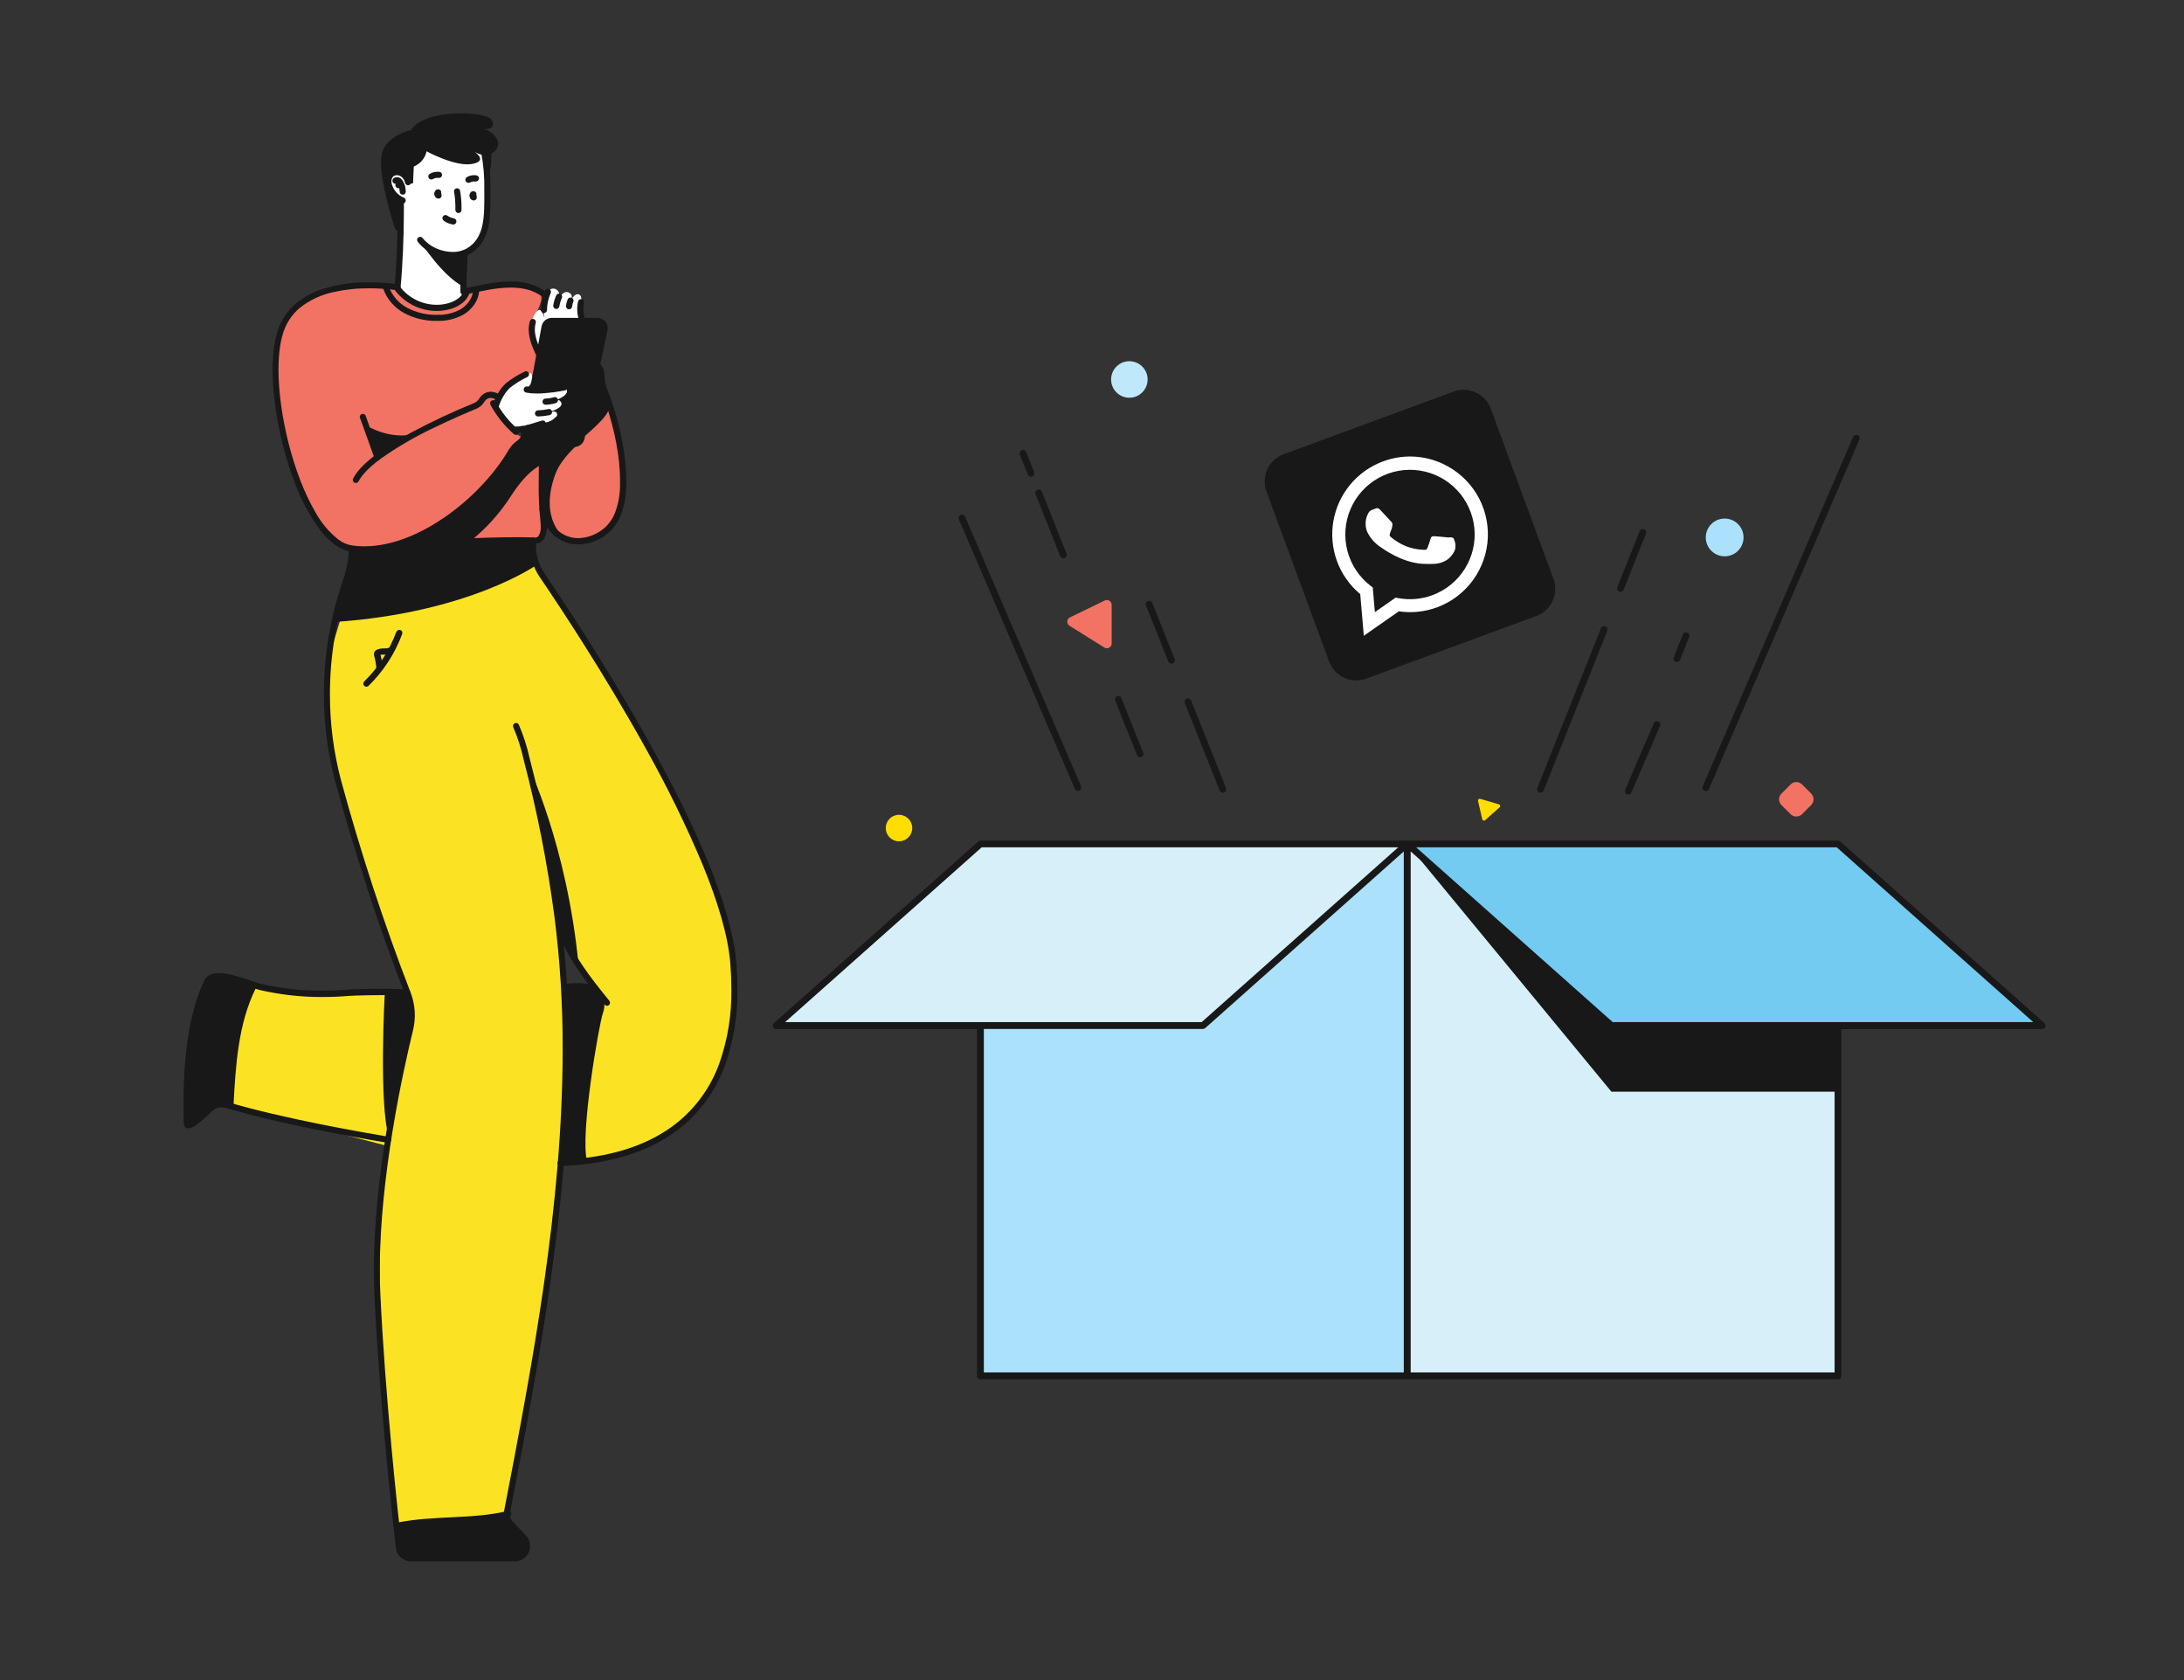 <svg width="260" height="200" viewBox="0 0 260 200" fill="none" xmlns="http://www.w3.org/2000/svg">
<rect x="0" y="0" width="260" height="200" fill="#333333" stroke="none"/>
<g clip-path="url(#clip0_1004_66068)">
<path d="M47.392 181.463V184.142C47.391 184.322 47.426 184.5 47.495 184.667C47.563 184.833 47.663 184.984 47.79 185.111C47.916 185.238 48.067 185.339 48.232 185.408C48.398 185.476 48.575 185.511 48.754 185.511H61.681C61.919 185.511 62.152 185.442 62.352 185.313C62.552 185.183 62.711 184.998 62.809 184.78C62.906 184.562 62.939 184.32 62.903 184.083C62.867 183.847 62.764 183.626 62.606 183.447L60.497 181.038L60.402 179.94L47.392 181.463Z" fill="#181818"/>
<path d="M86.08 109.544C82.072 95.383 70.639 77.83 63.517 66.502L42.386 67.574L39.836 76.029C35.38 88.367 48.437 117.994 48.437 117.994C42.332 118.496 36.19 118.309 30.126 117.438L29.306 119.872C28.688 121.706 28.271 123.602 28.061 125.527C27.754 128.327 27.39 131.306 27.452 131.555L46.226 136.445C44.087 149.306 45.694 168.631 47.385 181.463L60.431 180.365C62.734 168.653 65.845 150.239 66.807 138.443C84.4 137.799 90.43 124.927 86.08 109.544ZM67.135 117.526L66.654 111.183L70.789 117.526H67.135Z" fill="#FBE324"/>
<path d="M72.683 48.477C69.718 47.935 69.769 50.138 69.248 52.202C69.2 52.386 69.092 52.548 68.941 52.663C68.791 52.778 68.606 52.839 68.417 52.836C66.661 52.81 63.145 52.737 63.145 52.737L61.44 51.639C60.49 50.65 59.62 49.588 58.835 48.462C59.604 46.826 61.477 44.037 63.615 44.674C64.26 43.118 63.725 39.835 63.302 38.272C65.645 34.078 64.209 34.978 60.664 33.584C53.152 34.144 54.347 38.594 48.073 35.268C47.217 33.17 42.317 34.499 40.557 34.137C27.259 36.435 33.533 55.456 38.371 63.164C40.09 66.092 43.77 65.206 46.492 65.038L63.666 64.467C63.931 64.459 64.182 64.35 64.37 64.162C64.557 63.975 64.666 63.722 64.675 63.457C64.712 62.513 64.723 61.155 64.501 60.672C66.067 64.734 68.971 65.367 72.421 62.904C75.307 59.295 73.82 52.451 72.683 48.477Z" fill="#F27264"/>
<path d="M63.451 46.277L64.887 38.744C64.917 38.588 65 38.448 65.123 38.348C65.245 38.247 65.399 38.193 65.557 38.195L71.222 38.247C71.328 38.25 71.431 38.276 71.525 38.324C71.619 38.371 71.701 38.438 71.767 38.52C71.833 38.603 71.88 38.699 71.906 38.801C71.931 38.904 71.934 39.01 71.915 39.114L69.164 52.041C69.111 52.287 68.975 52.507 68.779 52.664C68.583 52.822 68.34 52.907 68.089 52.905L63.451 52.843C63.327 52.841 63.206 52.811 63.094 52.756C62.983 52.701 62.886 52.621 62.81 52.523C62.733 52.426 62.679 52.312 62.652 52.19C62.625 52.069 62.626 51.943 62.653 51.822L62.85 50.961L63.451 46.277Z" fill="#181818"/>
<path d="M30.134 117.434C30.134 117.434 27.649 122.558 27.459 131.551C27.459 131.551 26.126 130.87 24.264 132.715L22.902 133.853C22.839 133.907 22.762 133.943 22.68 133.956C22.598 133.968 22.514 133.957 22.438 133.924C22.361 133.891 22.296 133.836 22.249 133.768C22.203 133.699 22.176 133.618 22.173 133.535C22.045 130.416 21.86 119.934 25 116.486C25.007 116.49 26.96 115.835 30.134 117.434Z" fill="#181818"/>
<path d="M54.42 30.359L55.491 34.934L55.247 35.198C54.804 35.677 54.269 36.061 53.675 36.328C53.08 36.594 52.438 36.738 51.788 36.749C51.137 36.76 50.49 36.639 49.887 36.394C49.284 36.148 48.736 35.782 48.277 35.319L47.326 34.352L47.734 27.721L46.332 22.23C46.225 21.821 46.261 21.387 46.434 21C46.606 20.614 46.904 20.297 47.279 20.104L54.019 15.438L57.884 17.355L57.975 25.557C58.001 27.933 56.653 29.96 54.42 30.359Z" fill="white"/>
<path d="M58.985 48.476C58.985 48.476 59.513 45.644 63.145 44.395C63.145 44.395 63.965 44.944 62.701 46.277C64.197 46.621 65.759 46.557 67.222 46.09C67.222 46.09 68.191 46.705 66.537 47.484L65.91 47.726L66.548 47.635C66.548 47.635 67.743 48.337 65.353 49.062L65.852 48.996C65.939 48.967 66.033 48.971 66.117 49.009C66.2 49.046 66.267 49.114 66.303 49.198C66.339 49.282 66.343 49.377 66.312 49.464C66.282 49.551 66.221 49.623 66.14 49.666C65.801 49.959 65.699 50.131 64.643 50.398C64.643 50.398 61.823 51.349 61.364 51.13C60.437 50.376 59.634 49.481 58.985 48.476Z" fill="white"/>
<path d="M64.18 42.184C64.18 42.184 62.65 39.198 63.557 37.565C64.464 35.933 64.756 37.825 64.756 37.825C64.756 37.825 64.643 35.12 65.324 34.568C66.053 33.971 66.829 34.736 66.537 35.505C66.246 36.273 66.869 34.359 67.743 34.839C68.432 35.205 67.831 35.959 67.831 35.959C67.831 35.959 68.406 34.743 68.986 35.08C69.565 35.417 68.858 37.606 69.291 38.125L65.841 38.052C65.542 38.047 65.251 38.152 65.023 38.347C64.796 38.543 64.647 38.816 64.606 39.114L64.18 42.184Z" fill="white"/>
<path d="M57.269 18.088C57.557 19.567 57.687 21.074 57.655 22.582C57.655 22.747 57.655 22.912 57.655 23.08C57.655 24.302 57.684 25.642 57.422 26.828C57.31 27.397 57.094 27.941 56.784 28.431C56.456 28.933 56.007 29.344 55.48 29.628C54.99 29.877 54.448 30.003 53.899 29.994C53.218 29.989 52.546 29.843 51.924 29.565C51.294 29.291 50.739 28.868 50.306 28.332C50.277 28.294 50.24 28.263 50.198 28.239C50.156 28.216 50.111 28.201 50.063 28.195C50.015 28.19 49.967 28.194 49.921 28.207C49.875 28.22 49.832 28.242 49.795 28.271C49.757 28.301 49.726 28.338 49.702 28.38C49.679 28.422 49.664 28.468 49.658 28.516C49.653 28.564 49.657 28.612 49.67 28.659C49.683 28.705 49.705 28.748 49.734 28.786C50.238 29.421 50.888 29.924 51.629 30.25C52.343 30.571 53.116 30.74 53.899 30.744C54.569 30.758 55.231 30.603 55.826 30.294C56.46 29.956 56.999 29.462 57.393 28.859C57.911 27.998 58.22 27.026 58.292 26.023C58.398 25.023 58.376 24.013 58.384 23.095C58.384 22.93 58.384 22.761 58.384 22.593C58.416 21.032 58.28 19.473 57.979 17.941C57.958 17.844 57.9 17.759 57.817 17.705C57.734 17.651 57.633 17.633 57.537 17.654C57.44 17.675 57.355 17.733 57.302 17.817C57.248 17.9 57.23 18.002 57.251 18.099L57.269 18.088Z" fill="#181818"/>
<path d="M51.982 22.564C51.9 22.611 51.83 22.679 51.781 22.761C51.731 22.843 51.703 22.936 51.698 23.032V23.061C51.699 23.201 51.744 23.337 51.826 23.449C51.863 23.503 51.915 23.547 51.975 23.574L52.055 23.61C52.11 23.635 52.169 23.646 52.228 23.642C52.288 23.638 52.346 23.619 52.396 23.588C52.447 23.557 52.489 23.513 52.519 23.462C52.55 23.41 52.566 23.352 52.569 23.292V23.215C52.569 23.156 52.558 23.098 52.536 23.043C52.511 22.988 52.485 22.93 52.456 22.875C52.416 22.786 52.343 22.718 52.253 22.683C52.163 22.649 52.063 22.652 51.975 22.692C51.931 22.712 51.892 22.74 51.86 22.776C51.827 22.811 51.802 22.852 51.785 22.898C51.769 22.943 51.761 22.991 51.763 23.039C51.765 23.087 51.776 23.135 51.797 23.178L51.873 23.35L52.205 23.197H51.84V23.277H52.205L52.354 22.944L52.274 22.907L52.124 23.244L52.423 23.036H52.394H52.423H52.394H52.423L52.325 23.065H52.427V23.036L52.328 23.065H52.281H52.434H52.281H52.434H52.267L52.347 23.208C52.372 23.195 52.393 23.175 52.408 23.151C52.423 23.128 52.432 23.1 52.434 23.072H52.267L52.347 23.215C52.431 23.166 52.492 23.086 52.517 22.992C52.543 22.898 52.53 22.798 52.482 22.714C52.433 22.629 52.353 22.567 52.26 22.542C52.166 22.517 52.066 22.53 51.982 22.578V22.564Z" fill="#181818"/>
<path d="M56.172 22.784C56.089 22.831 56.02 22.899 55.97 22.981C55.921 23.063 55.892 23.156 55.888 23.252V23.281C55.889 23.421 55.933 23.557 56.015 23.669C56.053 23.724 56.105 23.767 56.165 23.794L56.245 23.83C56.299 23.855 56.358 23.865 56.417 23.861C56.476 23.858 56.533 23.839 56.584 23.808C56.635 23.777 56.678 23.734 56.708 23.682C56.739 23.63 56.756 23.572 56.759 23.512V23.435C56.759 23.376 56.748 23.318 56.726 23.263L56.646 23.095C56.606 23.006 56.533 22.938 56.443 22.903C56.353 22.869 56.253 22.872 56.165 22.912C56.121 22.931 56.081 22.96 56.048 22.995C56.015 23.03 55.99 23.072 55.973 23.117C55.956 23.162 55.948 23.21 55.95 23.259C55.951 23.307 55.963 23.354 55.983 23.398C56.012 23.453 56.037 23.512 56.063 23.57L56.394 23.417H56.03V23.497H56.394L56.544 23.164L56.464 23.128L56.314 23.464L56.613 23.256H56.587H56.617H56.591H56.62L56.522 23.285H56.624V23.256L56.526 23.285H56.471H56.627H56.471H56.627H56.46L56.54 23.428C56.565 23.415 56.586 23.396 56.601 23.373C56.616 23.35 56.626 23.323 56.627 23.296H56.46L56.54 23.439C56.624 23.39 56.686 23.31 56.711 23.216C56.736 23.122 56.723 23.022 56.675 22.937C56.627 22.853 56.547 22.791 56.453 22.766C56.36 22.74 56.26 22.753 56.176 22.802L56.172 22.784Z" fill="#181818"/>
<path d="M48.077 23.526C47.741 23.39 47.44 23.182 47.195 22.914C46.949 22.647 46.767 22.328 46.66 21.982C46.62 21.849 46.6 21.713 46.598 21.575C46.596 21.5 46.605 21.425 46.623 21.352C46.641 21.265 46.677 21.183 46.728 21.111C46.778 21.039 46.843 20.978 46.918 20.931C47.017 20.879 47.127 20.852 47.239 20.854C47.413 20.856 47.583 20.907 47.731 21.001C47.988 21.179 48.165 21.453 48.222 21.762C48.232 21.809 48.251 21.854 48.278 21.894C48.304 21.933 48.339 21.968 48.379 21.994C48.419 22.021 48.463 22.039 48.51 22.048C48.557 22.057 48.605 22.057 48.652 22.047C48.7 22.038 48.745 22.019 48.785 21.992C48.824 21.965 48.859 21.93 48.885 21.889C48.911 21.849 48.93 21.803 48.938 21.756C48.947 21.708 48.947 21.659 48.937 21.612C48.838 21.111 48.546 20.67 48.124 20.386C47.861 20.214 47.553 20.122 47.239 20.122C46.999 20.119 46.763 20.18 46.554 20.298C46.393 20.394 46.252 20.522 46.142 20.674C46.032 20.827 45.954 21 45.913 21.184C45.884 21.312 45.869 21.444 45.869 21.575C45.872 21.778 45.901 21.98 45.956 22.175C46.092 22.632 46.329 23.052 46.649 23.403C46.969 23.755 47.363 24.03 47.803 24.207C47.893 24.243 47.994 24.242 48.083 24.204C48.172 24.166 48.243 24.094 48.279 24.004C48.315 23.913 48.314 23.812 48.276 23.723C48.238 23.633 48.167 23.562 48.077 23.526Z" fill="#181818"/>
<path d="M47.326 21.766L47.253 21.682V21.799C47.28 21.795 47.305 21.783 47.326 21.766L47.253 21.682V21.799C47.301 21.844 47.338 21.899 47.363 21.96C47.495 22.224 47.57 22.514 47.581 22.809C47.581 22.906 47.62 22.999 47.688 23.068C47.756 23.137 47.849 23.175 47.946 23.175C48.042 23.175 48.135 23.137 48.203 23.068C48.272 22.999 48.31 22.906 48.31 22.809C48.294 22.408 48.193 22.015 48.015 21.656C47.938 21.475 47.811 21.319 47.651 21.206C47.531 21.129 47.392 21.088 47.25 21.089C47.099 21.087 46.953 21.14 46.838 21.239C46.766 21.303 46.722 21.394 46.716 21.491C46.71 21.589 46.743 21.684 46.807 21.757C46.871 21.83 46.962 21.874 47.058 21.88C47.155 21.886 47.25 21.852 47.322 21.788L47.326 21.766Z" fill="#181818"/>
<path d="M47.785 22.223L47.563 22.12L47.672 22.34C47.722 22.315 47.762 22.273 47.785 22.223L47.563 22.12L47.672 22.34L47.596 22.183V22.362C47.623 22.36 47.648 22.352 47.672 22.34L47.596 22.183L47.53 22.333H47.596V22.168L47.53 22.318L47.563 22.245L47.501 22.3L47.53 22.318L47.563 22.245L47.501 22.3V22.325C47.519 22.373 47.547 22.417 47.583 22.453C47.619 22.489 47.662 22.517 47.709 22.536C47.757 22.555 47.807 22.563 47.858 22.561C47.909 22.558 47.959 22.545 48.005 22.522C48.05 22.5 48.09 22.467 48.123 22.428C48.155 22.388 48.179 22.343 48.193 22.293C48.206 22.244 48.209 22.192 48.202 22.142C48.195 22.091 48.177 22.043 48.15 22C48.119 21.932 48.079 21.869 48.029 21.813C47.966 21.739 47.886 21.681 47.796 21.645C47.726 21.615 47.65 21.6 47.574 21.601C47.487 21.599 47.4 21.619 47.323 21.659C47.224 21.708 47.145 21.789 47.1 21.89C47.061 21.978 47.057 22.078 47.091 22.168C47.124 22.259 47.192 22.332 47.279 22.373C47.322 22.393 47.37 22.405 47.417 22.407C47.465 22.409 47.513 22.401 47.558 22.384C47.603 22.368 47.645 22.342 47.68 22.31C47.715 22.277 47.743 22.237 47.763 22.194L47.785 22.223Z" fill="#181818"/>
<path d="M47.352 23.911C47.352 24.343 47.352 24.837 47.352 25.375C47.352 28.054 47.199 31.736 46.958 34.181C46.949 34.277 46.978 34.374 47.04 34.449C47.101 34.523 47.19 34.571 47.286 34.58C47.382 34.589 47.477 34.56 47.551 34.499C47.626 34.438 47.673 34.35 47.683 34.254C47.927 31.773 48.08 28.08 48.08 25.375C48.08 24.837 48.08 24.339 48.08 23.911C48.079 23.863 48.068 23.816 48.048 23.772C48.029 23.728 48.001 23.688 47.966 23.655C47.931 23.622 47.89 23.596 47.845 23.579C47.8 23.562 47.753 23.554 47.705 23.556C47.657 23.557 47.61 23.568 47.566 23.588C47.523 23.608 47.483 23.636 47.451 23.671C47.418 23.706 47.392 23.747 47.375 23.792C47.358 23.837 47.35 23.885 47.352 23.933V23.911Z" fill="#181818"/>
<path d="M54.944 30.162C54.912 31.08 54.81 32.943 54.81 34.155C54.81 34.363 54.81 34.554 54.81 34.718C54.81 34.816 54.848 34.908 54.916 34.977C54.985 35.046 55.077 35.084 55.174 35.084C55.223 35.084 55.272 35.074 55.318 35.055C55.363 35.035 55.404 35.007 55.438 34.971C55.472 34.935 55.499 34.892 55.516 34.846C55.533 34.799 55.541 34.75 55.538 34.7C55.538 34.55 55.538 34.371 55.538 34.169C55.538 32.995 55.64 31.135 55.673 30.202C55.673 30.105 55.635 30.012 55.566 29.943C55.498 29.875 55.405 29.836 55.309 29.836C55.212 29.836 55.119 29.875 55.051 29.943C54.983 30.012 54.944 30.105 54.944 30.202V30.162Z" fill="#181818"/>
<path d="M54.059 22.842C54.161 23.433 54.212 24.032 54.212 24.631C54.212 24.752 54.212 24.869 54.212 24.997C54.212 25.095 54.251 25.188 54.319 25.256C54.387 25.325 54.48 25.363 54.577 25.363C54.673 25.363 54.766 25.325 54.834 25.256C54.902 25.188 54.941 25.095 54.941 24.997C54.941 24.873 54.941 24.748 54.941 24.631C54.941 23.99 54.886 23.349 54.777 22.717C54.76 22.62 54.706 22.534 54.626 22.477C54.546 22.42 54.447 22.397 54.351 22.413C54.254 22.43 54.168 22.484 54.111 22.565C54.054 22.645 54.032 22.745 54.048 22.842H54.059Z" fill="#181818"/>
<path d="M51.552 21.308C51.705 21.219 51.879 21.174 52.055 21.176H52.208C52.256 21.184 52.304 21.181 52.35 21.17C52.397 21.159 52.441 21.138 52.479 21.109C52.518 21.081 52.55 21.045 52.575 21.004C52.6 20.962 52.616 20.917 52.623 20.869C52.631 20.821 52.629 20.773 52.617 20.726C52.606 20.679 52.585 20.635 52.557 20.597C52.528 20.558 52.492 20.525 52.452 20.5C52.41 20.475 52.365 20.459 52.318 20.452C52.23 20.445 52.142 20.445 52.055 20.452C51.75 20.451 51.45 20.53 51.184 20.682C51.141 20.705 51.102 20.737 51.071 20.775C51.04 20.813 51.017 20.857 51.004 20.905C50.99 20.952 50.986 21.002 50.992 21.051C50.998 21.1 51.013 21.147 51.038 21.19C51.062 21.233 51.095 21.27 51.135 21.299C51.174 21.329 51.219 21.35 51.267 21.362C51.314 21.374 51.364 21.376 51.413 21.368C51.461 21.36 51.507 21.342 51.549 21.316L51.552 21.308Z" fill="#181818"/>
<path d="M55.946 21.733C56.1 21.646 56.273 21.6 56.449 21.601C56.5 21.597 56.551 21.597 56.602 21.601C56.65 21.608 56.699 21.606 56.746 21.594C56.793 21.582 56.837 21.561 56.876 21.532C56.915 21.504 56.947 21.467 56.972 21.426C56.997 21.384 57.014 21.338 57.021 21.29C57.028 21.242 57.026 21.193 57.014 21.146C57.002 21.098 56.982 21.054 56.953 21.015C56.924 20.976 56.888 20.943 56.847 20.918C56.805 20.893 56.759 20.876 56.711 20.869C56.624 20.857 56.537 20.851 56.449 20.851C56.143 20.849 55.843 20.93 55.578 21.085C55.496 21.134 55.435 21.213 55.411 21.307C55.386 21.4 55.399 21.499 55.447 21.583C55.471 21.624 55.503 21.661 55.541 21.69C55.58 21.719 55.623 21.74 55.669 21.753C55.716 21.765 55.764 21.768 55.812 21.761C55.859 21.755 55.905 21.739 55.946 21.714V21.733Z" fill="#181818"/>
<path d="M52.813 26.271C53.138 26.504 53.512 26.659 53.906 26.725C54.003 26.741 54.102 26.718 54.181 26.66C54.261 26.603 54.315 26.516 54.331 26.419C54.346 26.322 54.323 26.223 54.266 26.143C54.209 26.063 54.123 26.009 54.026 25.993C53.744 25.944 53.476 25.832 53.243 25.663C53.165 25.607 53.067 25.585 52.972 25.601C52.878 25.616 52.793 25.669 52.736 25.747C52.708 25.787 52.688 25.831 52.677 25.878C52.666 25.925 52.664 25.974 52.672 26.021C52.68 26.069 52.697 26.114 52.723 26.155C52.748 26.196 52.781 26.232 52.82 26.26L52.813 26.271Z" fill="#181818"/>
<path d="M47.399 33.848C46.266 33.683 45.123 33.602 43.978 33.606C41.961 33.57 39.952 33.882 38.039 34.529C37.031 34.887 36.091 35.418 35.263 36.099C34.397 36.82 33.716 37.74 33.278 38.782C32.702 40.147 32.454 41.966 32.454 44.023C32.454 48.21 33.493 53.4 35.165 57.66C35.889 59.607 36.882 61.441 38.116 63.11C38.623 63.775 39.222 64.364 39.894 64.859C40.479 65.292 41.161 65.576 41.88 65.686C42.376 65.752 42.876 65.785 43.377 65.785C47.049 65.785 50.744 64.112 53.902 61.814C57.061 59.516 59.688 56.566 61.189 53.93C61.374 53.621 61.622 53.356 61.918 53.151C62.132 53.001 62.321 52.818 62.479 52.609C62.672 52.367 62.779 52.067 62.785 51.756C62.775 51.418 62.646 51.093 62.42 50.841C62.36 50.766 62.273 50.717 62.177 50.706C62.082 50.695 61.986 50.723 61.91 50.783C61.873 50.813 61.841 50.85 61.818 50.892C61.794 50.934 61.78 50.981 61.774 51.029C61.769 51.077 61.773 51.125 61.786 51.172C61.8 51.218 61.822 51.261 61.852 51.299C61.968 51.424 62.036 51.586 62.045 51.756C62.037 51.91 61.98 52.056 61.881 52.173C61.764 52.315 61.626 52.438 61.473 52.539C61.103 52.808 60.793 53.151 60.562 53.546C59.105 56.071 56.555 58.963 53.462 61.203C50.368 63.443 46.809 65.035 43.362 65.035C42.893 65.035 42.425 65.005 41.96 64.943C41.359 64.85 40.79 64.609 40.302 64.244C39.16 63.343 38.215 62.216 37.526 60.932C34.939 56.54 33.154 49.344 33.154 44.004C33.154 42.006 33.405 40.267 33.919 39.049C34.314 38.115 34.925 37.289 35.7 36.641C36.874 35.713 38.246 35.072 39.708 34.77C41.102 34.458 42.528 34.307 43.956 34.32C44.914 34.32 45.741 34.379 46.332 34.437C46.623 34.466 46.856 34.496 47.017 34.518L47.199 34.543H47.257C47.352 34.559 47.45 34.536 47.528 34.48C47.607 34.424 47.66 34.339 47.676 34.243C47.692 34.148 47.669 34.05 47.613 33.971C47.557 33.892 47.472 33.838 47.377 33.822L47.399 33.848Z" fill="#181818"/>
<path d="M59.48 46.976C59.381 46.908 59.274 46.851 59.163 46.804C58.927 46.699 58.672 46.641 58.413 46.636C58.157 46.634 57.906 46.7 57.684 46.826C57.411 46.987 57.183 47.215 57.021 47.489C56.87 47.724 56.648 47.905 56.387 48.005C53.884 49.024 51.433 50.171 49.046 51.441C47.575 52.217 46.16 53.097 44.812 54.073C43.574 55.002 42.575 55.954 42.051 56.935C42.024 56.978 42.007 57.025 41.999 57.075C41.992 57.124 41.995 57.175 42.008 57.224C42.02 57.272 42.043 57.317 42.074 57.357C42.105 57.396 42.144 57.428 42.188 57.452C42.232 57.476 42.281 57.49 42.33 57.494C42.38 57.498 42.43 57.492 42.477 57.475C42.525 57.459 42.568 57.434 42.605 57.4C42.642 57.366 42.672 57.325 42.692 57.279C43.118 56.467 44.051 55.551 45.242 54.662C47.247 53.241 49.372 51.999 51.593 50.951C53.779 49.886 55.717 49.066 56.653 48.682C57.058 48.525 57.402 48.242 57.633 47.873C57.73 47.706 57.867 47.565 58.03 47.463C58.142 47.402 58.267 47.37 58.395 47.368C58.553 47.372 58.709 47.408 58.854 47.474L58.999 47.547L59.036 47.569L59.076 47.503L59.032 47.565L59.072 47.499L59.029 47.562C59.068 47.59 59.112 47.61 59.159 47.621C59.206 47.631 59.254 47.633 59.302 47.625C59.349 47.617 59.395 47.599 59.435 47.573C59.476 47.547 59.511 47.514 59.539 47.474C59.594 47.395 59.616 47.297 59.599 47.201C59.583 47.106 59.53 47.021 59.451 46.965L59.48 46.976Z" fill="#181818"/>
<path d="M62.461 44.235C61.669 44.605 60.924 45.068 60.242 45.615C59.841 45.982 59.503 46.413 59.243 46.892C58.968 47.358 58.761 47.86 58.628 48.385C58.613 48.478 58.634 48.572 58.686 48.649C58.738 48.727 58.818 48.781 58.909 48.801C59 48.821 59.095 48.806 59.175 48.758C59.255 48.71 59.313 48.633 59.338 48.543C59.456 48.091 59.636 47.659 59.874 47.258C60.094 46.85 60.376 46.479 60.712 46.16C61.355 45.654 62.052 45.223 62.792 44.875C62.875 44.83 62.937 44.753 62.965 44.662C62.993 44.571 62.984 44.473 62.941 44.388C62.898 44.303 62.824 44.239 62.734 44.208C62.644 44.177 62.546 44.183 62.461 44.224V44.235Z" fill="#181818"/>
<path d="M67.15 45.731C66.353 45.893 65.548 46.003 64.738 46.061C64.446 46.083 64.158 46.097 63.87 46.097C63.504 46.1 63.138 46.069 62.778 46.006C62.681 45.988 62.581 46.009 62.5 46.065C62.419 46.121 62.364 46.207 62.346 46.304C62.328 46.401 62.349 46.502 62.405 46.583C62.461 46.664 62.546 46.72 62.643 46.738C63.05 46.813 63.464 46.849 63.878 46.844C64.187 46.844 64.497 46.844 64.799 46.808C65.639 46.745 66.474 46.63 67.299 46.464C67.347 46.454 67.392 46.435 67.433 46.408C67.474 46.381 67.508 46.346 67.536 46.306C67.563 46.265 67.582 46.22 67.592 46.172C67.601 46.124 67.602 46.074 67.592 46.026C67.583 45.978 67.564 45.932 67.537 45.892C67.51 45.851 67.476 45.816 67.435 45.788C67.395 45.761 67.349 45.742 67.302 45.732C67.254 45.722 67.205 45.722 67.157 45.731H67.15Z" fill="#181818"/>
<path d="M65.958 47.283C65.625 47.382 65.281 47.437 64.934 47.448C64.838 47.451 64.746 47.492 64.68 47.563C64.614 47.634 64.578 47.728 64.581 47.825C64.584 47.922 64.625 48.014 64.695 48.081C64.766 48.147 64.859 48.183 64.956 48.18C65.366 48.168 65.772 48.103 66.166 47.986C66.258 47.959 66.337 47.896 66.383 47.811C66.429 47.725 66.44 47.625 66.413 47.532C66.4 47.486 66.377 47.442 66.347 47.404C66.317 47.367 66.28 47.335 66.237 47.312C66.195 47.289 66.148 47.274 66.1 47.27C66.052 47.264 66.004 47.269 65.958 47.283Z" fill="#181818"/>
<path d="M65.284 48.703C64.874 48.787 64.457 48.835 64.038 48.846C63.99 48.847 63.943 48.858 63.899 48.878C63.856 48.898 63.816 48.926 63.783 48.961C63.751 48.996 63.725 49.037 63.708 49.082C63.691 49.127 63.683 49.175 63.684 49.223C63.686 49.271 63.697 49.318 63.716 49.362C63.736 49.406 63.764 49.446 63.799 49.478C63.834 49.511 63.875 49.537 63.919 49.554C63.964 49.571 64.012 49.579 64.06 49.578C64.519 49.564 64.976 49.511 65.426 49.42C65.523 49.402 65.608 49.345 65.663 49.263C65.718 49.181 65.738 49.08 65.719 48.983C65.7 48.886 65.644 48.8 65.562 48.745C65.481 48.69 65.38 48.67 65.284 48.688V48.703Z" fill="#181818"/>
<path d="M64.537 50.062L63.113 50.493L62.69 50.614C62.277 50.721 61.852 50.775 61.426 50.775H61.367C61.271 50.775 61.178 50.814 61.11 50.883C61.042 50.951 61.003 51.044 61.003 51.141C61.003 51.238 61.042 51.331 61.11 51.4C61.178 51.469 61.271 51.507 61.367 51.507H61.429C61.921 51.508 62.41 51.446 62.887 51.324C63.043 51.284 63.193 51.236 63.339 51.193L64.759 50.761C64.845 50.727 64.914 50.663 64.954 50.58C64.994 50.498 65.002 50.403 64.976 50.315C64.95 50.227 64.892 50.152 64.813 50.105C64.735 50.058 64.641 50.043 64.552 50.062H64.537Z" fill="#181818"/>
<path d="M61.666 51.115C60.596 50.187 59.704 49.071 59.032 47.821C59.008 47.779 58.976 47.742 58.938 47.712C58.9 47.682 58.856 47.66 58.809 47.647C58.763 47.634 58.714 47.631 58.666 47.637C58.618 47.643 58.572 47.658 58.529 47.682C58.487 47.706 58.45 47.738 58.42 47.777C58.391 47.815 58.369 47.859 58.356 47.906C58.343 47.953 58.34 48.002 58.346 48.05C58.352 48.098 58.367 48.145 58.391 48.187C59.107 49.513 60.055 50.698 61.189 51.686C61.262 51.75 61.358 51.781 61.455 51.774C61.551 51.767 61.641 51.721 61.705 51.648C61.768 51.574 61.799 51.478 61.792 51.381C61.785 51.284 61.74 51.194 61.666 51.13V51.115Z" fill="#181818"/>
<path d="M42.863 49.754L44.525 54.384L44.787 54.289H44.51C44.505 54.321 44.505 54.353 44.51 54.384L44.772 54.289H44.729L44.499 54.245V54.289H44.732L44.503 54.245L44.638 54.271L44.506 54.234L44.641 54.26L44.51 54.223V54.271C44.497 54.313 44.491 54.358 44.492 54.402C44.49 54.482 44.508 54.56 44.546 54.629C44.575 54.678 44.612 54.721 44.656 54.757C44.709 54.799 44.772 54.827 44.838 54.838H44.907C44.981 54.837 45.053 54.816 45.115 54.776C45.185 54.733 45.239 54.667 45.268 54.589C45.287 54.54 45.297 54.488 45.297 54.435C45.299 54.369 45.282 54.303 45.249 54.245C45.225 54.193 45.187 54.147 45.14 54.113C45.075 54.064 44.996 54.038 44.914 54.04C44.856 54.039 44.798 54.051 44.746 54.077C44.694 54.103 44.648 54.141 44.613 54.188C44.579 54.235 44.556 54.29 44.546 54.348C44.537 54.406 44.542 54.465 44.56 54.521C44.578 54.576 44.61 54.627 44.651 54.668C44.693 54.709 44.744 54.739 44.8 54.756C44.855 54.773 44.914 54.777 44.972 54.766C45.029 54.755 45.083 54.731 45.129 54.695L44.914 54.424V54.79C44.993 54.792 45.07 54.765 45.129 54.714L44.914 54.443L44.703 54.724C44.764 54.77 44.838 54.796 44.914 54.798V54.432L44.703 54.714L44.911 54.439L44.587 54.553C44.608 54.617 44.649 54.673 44.703 54.714L44.911 54.439L44.587 54.553L44.885 54.45H44.568C44.562 54.484 44.562 54.519 44.568 54.553L44.867 54.45L44.597 54.285C44.565 54.334 44.548 54.391 44.55 54.45H44.867L44.597 54.285L44.885 54.461L44.703 54.175C44.66 54.203 44.624 54.241 44.597 54.285L44.885 54.461L44.703 54.175L44.889 54.465V54.117C44.823 54.117 44.758 54.136 44.703 54.172L44.889 54.461L44.944 54.128H44.889V54.483L44.944 54.15L44.885 54.516L44.947 54.15L44.892 54.465L45.089 54.216C45.048 54.183 44.999 54.16 44.947 54.15L44.892 54.465L45.089 54.216L44.9 54.454L45.188 54.351C45.168 54.298 45.134 54.251 45.089 54.216L44.9 54.454L45.188 54.351L44.947 54.435H45.202C45.206 54.407 45.206 54.379 45.202 54.351L44.962 54.435L45.188 54.501V54.435H44.951L45.177 54.501C45.199 54.439 45.211 54.373 45.213 54.307C45.213 54.255 45.204 54.203 45.188 54.154L43.537 49.509C43.505 49.417 43.438 49.342 43.35 49.3C43.263 49.258 43.162 49.253 43.071 49.286C42.98 49.318 42.905 49.386 42.863 49.474C42.822 49.562 42.816 49.663 42.849 49.754H42.863Z" fill="#181818"/>
<path d="M47.803 65.009H48.273C50.999 65.009 57.178 64.643 61.532 64.643C62.22 64.643 62.858 64.643 63.433 64.672V64.306L63.317 64.672C63.593 64.754 63.888 64.745 64.158 64.647C64.455 64.527 64.697 64.3 64.836 64.01C65.035 63.578 65.127 63.105 65.106 62.63C65.104 62.33 65.084 62.031 65.047 61.733C64.909 60.363 64.847 58.986 64.861 57.608C64.861 56.375 64.894 55.189 64.923 54.315C64.923 53.875 64.956 53.513 64.967 53.261C64.978 53.008 64.985 52.865 64.985 52.865C64.991 52.768 64.957 52.673 64.893 52.6C64.828 52.528 64.738 52.484 64.641 52.479C64.544 52.474 64.45 52.507 64.377 52.572C64.305 52.637 64.262 52.728 64.257 52.825C64.257 52.825 64.129 55.127 64.129 57.612C64.113 59.019 64.176 60.425 64.319 61.825C64.352 62.093 64.371 62.363 64.373 62.634C64.418 63.053 64.318 63.474 64.089 63.827C64.036 63.889 63.968 63.937 63.892 63.966C63.831 63.989 63.765 64.001 63.699 63.999C63.658 64.003 63.617 64.003 63.575 63.999H63.546C63.513 63.987 63.479 63.981 63.444 63.981C62.858 63.959 62.209 63.951 61.517 63.951C57.145 63.951 50.951 64.317 48.259 64.317H47.8C47.703 64.317 47.611 64.356 47.542 64.424C47.474 64.493 47.435 64.586 47.435 64.683C47.435 64.78 47.474 64.874 47.542 64.942C47.611 65.011 47.703 65.049 47.8 65.049L47.803 65.009Z" fill="#181818"/>
<path d="M63.808 46.343L65.171 38.983C65.192 38.867 65.254 38.762 65.344 38.687C65.435 38.612 65.549 38.572 65.666 38.573H71.099C71.166 38.571 71.233 38.583 71.296 38.608C71.358 38.634 71.415 38.671 71.463 38.719C71.51 38.767 71.547 38.825 71.572 38.888C71.597 38.95 71.61 39.018 71.609 39.085C71.612 39.12 71.612 39.156 71.609 39.191L68.891 52.089C68.866 52.202 68.804 52.303 68.715 52.375C68.625 52.448 68.514 52.487 68.399 52.488H63.426C63.358 52.489 63.291 52.476 63.229 52.45C63.166 52.424 63.109 52.386 63.062 52.338C63.015 52.29 62.978 52.232 62.954 52.169C62.929 52.107 62.918 52.039 62.919 51.972C62.912 51.927 62.912 51.882 62.919 51.837L63.131 51.061C63.143 51.014 63.147 50.965 63.141 50.917C63.134 50.87 63.119 50.823 63.095 50.782C63.071 50.74 63.039 50.703 63.001 50.674C62.962 50.644 62.919 50.623 62.872 50.611C62.779 50.586 62.681 50.599 62.597 50.647C62.514 50.695 62.453 50.774 62.428 50.867L62.216 51.643C62.188 51.75 62.173 51.861 62.173 51.972C62.174 52.3 62.304 52.613 62.535 52.844C62.765 53.076 63.078 53.206 63.404 53.206H68.377C68.659 53.205 68.933 53.108 69.153 52.929C69.372 52.751 69.524 52.502 69.583 52.225L72.319 39.33C72.357 39.151 72.355 38.965 72.312 38.786C72.269 38.607 72.187 38.44 72.072 38.297C71.957 38.155 71.811 38.039 71.646 37.961C71.481 37.882 71.3 37.841 71.117 37.841H65.685C65.397 37.841 65.118 37.942 64.897 38.126C64.675 38.311 64.525 38.567 64.472 38.851L63.113 46.211C63.104 46.259 63.105 46.309 63.115 46.356C63.126 46.404 63.145 46.449 63.173 46.489C63.201 46.529 63.236 46.564 63.277 46.59C63.318 46.616 63.364 46.635 63.411 46.643C63.459 46.652 63.508 46.651 63.556 46.641C63.603 46.63 63.648 46.61 63.688 46.583C63.728 46.555 63.762 46.519 63.788 46.478C63.815 46.437 63.833 46.391 63.841 46.343H63.808Z" fill="#181818"/>
<path d="M64.242 60.705C64.438 61.563 64.81 62.371 65.335 63.076C65.745 63.618 66.274 64.057 66.882 64.358C67.49 64.659 68.159 64.814 68.836 64.811C69.756 64.796 70.659 64.554 71.463 64.105C72.565 63.508 73.424 62.542 73.889 61.374C74.325 60.239 74.551 59.034 74.556 57.817C74.556 57.63 74.556 57.451 74.556 57.264C74.556 54.131 73.853 50.969 72.902 48.034C72.731 47.503 72.538 46.969 72.326 46.442C72.101 45.886 71.978 45.295 71.962 44.696C71.958 44.422 71.908 44.151 71.813 43.894C71.703 43.594 71.5 43.337 71.233 43.162C71.193 43.136 71.148 43.119 71.101 43.111C71.054 43.103 71.005 43.104 70.959 43.114C70.912 43.125 70.868 43.145 70.829 43.172C70.79 43.2 70.756 43.235 70.731 43.276C70.679 43.357 70.661 43.456 70.681 43.551C70.702 43.646 70.759 43.728 70.84 43.781C70.976 43.867 71.079 43.995 71.135 44.147C71.2 44.325 71.234 44.513 71.237 44.703C71.246 45.391 71.383 46.071 71.641 46.709C71.849 47.207 72.028 47.723 72.195 48.246C73.132 51.134 73.813 54.226 73.813 57.25C73.813 57.425 73.813 57.616 73.813 57.78C73.811 58.906 73.605 60.023 73.204 61.074C72.803 62.088 72.058 62.928 71.102 63.446C70.404 63.837 69.621 64.05 68.822 64.064C68.256 64.064 67.698 63.932 67.192 63.678C66.686 63.424 66.246 63.055 65.907 62.6C65.444 61.977 65.117 61.263 64.949 60.503C64.925 60.406 64.865 60.322 64.78 60.27C64.695 60.218 64.594 60.202 64.497 60.225C64.4 60.248 64.317 60.309 64.265 60.395C64.213 60.48 64.197 60.582 64.22 60.679L64.242 60.705Z" fill="#181818"/>
<path d="M63.08 38.224C62.987 38.544 62.941 38.876 62.941 39.209C62.941 40.325 63.415 41.405 63.849 42.338C63.889 42.427 63.963 42.495 64.054 42.529C64.145 42.562 64.245 42.558 64.333 42.518C64.421 42.477 64.489 42.403 64.523 42.311C64.556 42.22 64.552 42.119 64.512 42.031C64.078 41.098 63.666 40.109 63.67 39.209C63.668 38.946 63.705 38.685 63.779 38.433C63.793 38.387 63.798 38.339 63.794 38.291C63.789 38.242 63.775 38.196 63.752 38.153C63.729 38.111 63.699 38.073 63.661 38.043C63.624 38.012 63.581 37.989 63.535 37.976C63.489 37.962 63.441 37.957 63.393 37.962C63.345 37.967 63.298 37.981 63.256 38.005C63.213 38.028 63.176 38.059 63.146 38.097C63.116 38.135 63.093 38.178 63.08 38.224Z" fill="#181818"/>
<path d="M64.898 34.59C64.569 35.316 64.396 36.102 64.391 36.9C64.391 36.997 64.43 37.09 64.498 37.158C64.566 37.227 64.659 37.266 64.756 37.266C64.852 37.266 64.945 37.227 65.013 37.158C65.082 37.09 65.12 36.997 65.12 36.9C65.125 36.206 65.276 35.522 65.561 34.89C65.6 34.802 65.604 34.702 65.571 34.612C65.537 34.521 65.469 34.448 65.382 34.407C65.339 34.387 65.292 34.375 65.244 34.373C65.196 34.371 65.148 34.379 65.103 34.396C65.058 34.412 65.017 34.438 64.981 34.471C64.946 34.503 64.918 34.543 64.898 34.586V34.59Z" fill="#181818"/>
<path d="M66.206 35.188C66.042 35.559 65.927 35.95 65.863 36.351C65.856 36.399 65.858 36.449 65.869 36.496C65.88 36.543 65.9 36.588 65.929 36.627C65.957 36.667 65.993 36.7 66.034 36.726C66.076 36.751 66.121 36.768 66.169 36.776C66.217 36.784 66.266 36.782 66.313 36.77C66.36 36.759 66.405 36.739 66.444 36.71C66.483 36.682 66.516 36.645 66.542 36.604C66.567 36.563 66.584 36.517 66.592 36.468C66.647 36.128 66.745 35.796 66.883 35.48C66.906 35.436 66.918 35.387 66.921 35.338C66.924 35.288 66.917 35.239 66.9 35.192C66.883 35.145 66.857 35.102 66.824 35.066C66.79 35.03 66.749 35.001 66.704 34.981C66.658 34.961 66.609 34.95 66.56 34.95C66.51 34.95 66.462 34.96 66.416 34.979C66.37 34.998 66.329 35.027 66.295 35.063C66.261 35.099 66.234 35.141 66.217 35.188H66.206Z" fill="#181818"/>
<path d="M67.583 35.634C67.477 35.883 67.409 36.147 67.382 36.417C67.377 36.465 67.382 36.513 67.395 36.559C67.409 36.605 67.431 36.648 67.462 36.686C67.492 36.723 67.529 36.754 67.571 36.777C67.613 36.8 67.659 36.815 67.707 36.82C67.754 36.825 67.803 36.82 67.849 36.806C67.895 36.792 67.938 36.77 67.975 36.739C68.013 36.708 68.044 36.671 68.066 36.628C68.089 36.585 68.103 36.538 68.107 36.49C68.125 36.294 68.174 36.103 68.253 35.923C68.291 35.834 68.292 35.733 68.255 35.643C68.219 35.553 68.149 35.481 68.06 35.444C67.972 35.406 67.872 35.404 67.782 35.44C67.693 35.475 67.621 35.545 67.583 35.634Z" fill="#181818"/>
<path d="M68.818 35.878C68.646 36.633 68.692 37.422 68.949 38.151C68.962 38.2 68.984 38.246 69.015 38.286C69.046 38.326 69.086 38.359 69.13 38.383C69.175 38.407 69.224 38.421 69.274 38.425C69.324 38.429 69.375 38.422 69.423 38.406C69.47 38.389 69.514 38.362 69.551 38.328C69.588 38.293 69.617 38.251 69.637 38.204C69.657 38.158 69.667 38.108 69.666 38.057C69.666 38.006 69.655 37.956 69.634 37.91C69.507 37.549 69.443 37.169 69.445 36.786C69.444 36.54 69.472 36.294 69.528 36.054C69.539 36.007 69.541 35.959 69.533 35.911C69.525 35.864 69.508 35.818 69.482 35.778C69.457 35.737 69.424 35.701 69.385 35.673C69.346 35.646 69.302 35.626 69.255 35.615C69.208 35.604 69.16 35.602 69.113 35.611C69.066 35.618 69.02 35.636 68.98 35.661C68.939 35.687 68.904 35.72 68.876 35.759C68.848 35.798 68.829 35.843 68.818 35.889V35.878Z" fill="#181818"/>
<path d="M55.283 35.085C57.01 34.719 58.977 34.236 60.81 34.236C62.231 34.236 63.553 34.529 64.665 35.389C64.703 35.418 64.746 35.44 64.793 35.452C64.839 35.464 64.887 35.468 64.935 35.461C64.982 35.455 65.028 35.439 65.07 35.415C65.111 35.391 65.147 35.359 65.177 35.321C65.206 35.283 65.227 35.239 65.24 35.193C65.252 35.146 65.255 35.097 65.249 35.05C65.243 35.002 65.227 34.956 65.203 34.914C65.179 34.873 65.147 34.836 65.109 34.807C63.862 33.9 62.348 33.441 60.81 33.504C58.85 33.504 56.843 34.023 55.138 34.364C55.091 34.373 55.046 34.392 55.006 34.419C54.967 34.446 54.933 34.48 54.906 34.521C54.88 34.561 54.862 34.606 54.853 34.653C54.843 34.7 54.844 34.749 54.853 34.796C54.862 34.843 54.881 34.888 54.907 34.928C54.934 34.969 54.968 35.003 55.008 35.03C55.048 35.057 55.093 35.076 55.14 35.085C55.188 35.094 55.236 35.094 55.283 35.085Z" fill="#181818"/>
<path d="M45.614 34.353C46.058 35.597 46.944 36.632 48.102 37.259C49.224 37.861 50.474 38.183 51.746 38.199H52.055C53.13 38.231 54.194 37.979 55.141 37.467C55.673 37.162 56.129 36.739 56.474 36.23C56.828 35.718 57.028 35.115 57.054 34.492C57.054 34.395 57.015 34.302 56.947 34.233C56.879 34.164 56.786 34.126 56.69 34.126C56.593 34.126 56.5 34.164 56.432 34.233C56.364 34.302 56.325 34.395 56.325 34.492C56.305 34.975 56.147 35.443 55.87 35.839C55.587 36.256 55.213 36.603 54.777 36.852C53.939 37.294 53.001 37.51 52.055 37.478H51.771C50.613 37.467 49.474 37.176 48.452 36.629C47.453 36.092 46.686 35.203 46.299 34.133C46.269 34.041 46.204 33.965 46.117 33.92C46.032 33.877 45.932 33.869 45.84 33.899C45.794 33.914 45.752 33.938 45.715 33.969C45.678 34.001 45.648 34.039 45.627 34.082C45.605 34.126 45.592 34.173 45.589 34.221C45.585 34.269 45.591 34.318 45.607 34.364L45.614 34.353Z" fill="#181818"/>
<path d="M41.563 65.302C41.494 66.626 41.236 67.934 40.798 69.185C39.307 73.526 38.549 78.088 38.557 82.68C38.556 86.159 39.006 89.623 39.894 92.986C42.229 101.595 45.008 110.075 48.219 118.394C48.52 119.174 48.674 120.003 48.674 120.839C48.674 121.383 48.608 121.925 48.478 122.453C47.272 127.412 44.503 139.97 44.503 151.184C44.503 152.154 44.525 153.116 44.568 154.061C45.151 166.435 46.641 180.072 47.119 184.259C47.171 184.707 47.385 185.12 47.722 185.418C48.058 185.717 48.492 185.88 48.94 185.877H61.295C61.542 185.879 61.788 185.829 62.016 185.731C62.243 185.633 62.448 185.488 62.617 185.306C62.937 184.963 63.115 184.51 63.116 184.04C63.115 183.574 62.935 183.127 62.614 182.792L61.003 181.09C60.812 180.886 60.705 180.616 60.705 180.336C60.699 180.268 60.699 180.199 60.705 180.131C64.147 162.314 67.707 143.458 67.71 124.945C67.726 119.634 67.399 114.326 66.731 109.057C65.891 102.708 64.658 96.418 63.04 90.223C62.741 88.866 62.314 87.542 61.765 86.266C61.744 86.223 61.714 86.184 61.678 86.153C61.643 86.121 61.601 86.096 61.555 86.081C61.51 86.065 61.462 86.058 61.414 86.061C61.366 86.064 61.319 86.077 61.276 86.098C61.19 86.141 61.124 86.216 61.093 86.307C61.062 86.398 61.067 86.498 61.109 86.585C61.639 87.817 62.048 89.098 62.333 90.41C63.946 96.574 65.174 102.834 66.009 109.152C66.674 114.39 66.999 119.665 66.982 124.945C66.982 143.362 63.43 162.175 59.99 179.988C59.968 180.109 59.957 180.231 59.958 180.354C59.958 180.822 60.136 181.273 60.457 181.613L62.067 183.315C62.258 183.511 62.366 183.773 62.37 184.047C62.369 184.332 62.261 184.607 62.067 184.816C61.966 184.924 61.844 185.011 61.708 185.069C61.571 185.127 61.424 185.155 61.276 185.152H48.922C48.654 185.154 48.394 185.057 48.192 184.879C47.991 184.7 47.861 184.454 47.829 184.186C47.352 180.003 45.862 166.377 45.279 154.035C45.235 153.102 45.213 152.15 45.213 151.191C45.213 140.09 47.968 127.562 49.17 122.643C49.535 121.151 49.433 119.581 48.878 118.149C45.678 109.855 42.908 101.4 40.579 92.818C39.713 89.515 39.276 86.114 39.278 82.698C39.268 78.19 40.007 73.712 41.464 69.449C41.927 68.133 42.199 66.758 42.273 65.364C42.278 65.267 42.245 65.172 42.181 65.1C42.116 65.027 42.025 64.983 41.929 64.978C41.832 64.973 41.737 65.006 41.665 65.071C41.593 65.136 41.55 65.227 41.544 65.324L41.563 65.302Z" fill="#181818"/>
<path d="M63.087 64.325V64.928C63.087 66.27 63.491 67.581 64.246 68.687C66.512 72.014 71.937 80.176 76.924 89.183C79.406 93.61 81.64 98.172 83.613 102.85C85.435 107.278 86.692 111.421 86.947 114.741C87.027 115.771 87.067 116.763 87.067 117.717C87.121 120.705 86.646 123.679 85.665 126.501C84.416 130.045 81.966 133.034 78.742 134.944C75.551 136.858 71.499 137.894 66.719 138.077C66.672 138.079 66.625 138.09 66.581 138.111C66.538 138.131 66.499 138.159 66.466 138.195C66.434 138.23 66.408 138.271 66.392 138.317C66.375 138.362 66.368 138.41 66.37 138.458C66.372 138.506 66.383 138.553 66.403 138.597C66.423 138.64 66.451 138.68 66.487 138.712C66.522 138.745 66.563 138.77 66.608 138.787C66.653 138.804 66.701 138.811 66.749 138.809C73.23 138.568 78.498 136.767 82.145 133.264C84.02 131.448 85.453 129.221 86.331 126.757C87.344 123.856 87.838 120.798 87.789 117.724C87.789 116.75 87.749 115.737 87.668 114.693C87.399 111.238 86.116 107.048 84.28 102.575C78.768 89.18 68.25 73.295 64.832 68.281C64.159 67.297 63.8 66.13 63.801 64.936V64.332C63.801 64.235 63.763 64.142 63.694 64.073C63.626 64.004 63.533 63.966 63.437 63.966C63.34 63.966 63.248 64.004 63.179 64.073C63.111 64.142 63.072 64.235 63.072 64.332L63.087 64.325Z" fill="#181818"/>
<path d="M48.893 118.375C48.898 118.335 48.898 118.294 48.893 118.254C48.892 118.184 48.873 118.115 48.838 118.053C48.8 117.983 48.74 117.928 48.667 117.896C48.598 117.86 48.524 117.835 48.448 117.819C48.297 117.792 48.143 117.774 47.989 117.764C47.447 117.72 46.62 117.705 45.73 117.705C44.842 117.705 43.872 117.705 43.104 117.738C42.739 117.738 42.375 117.738 42.124 117.768C41.872 117.797 41.687 117.768 41.599 117.79C40.508 117.885 39.416 117.932 38.32 117.932C35.868 117.942 33.423 117.668 31.034 117.116C30.844 117.072 30.531 116.97 30.159 116.842C29.602 116.651 28.902 116.406 28.184 116.205C27.497 115.991 26.786 115.868 26.068 115.839C25.721 115.83 25.377 115.891 25.055 116.018C24.737 116.149 24.478 116.393 24.326 116.703C23.211 118.986 22.596 121.764 22.25 124.418C21.966 126.725 21.829 129.047 21.838 131.372C21.838 132.55 21.871 133.399 21.871 133.696C21.863 133.85 21.91 134.001 22.002 134.124C22.058 134.191 22.13 134.243 22.209 134.278C22.28 134.305 22.356 134.318 22.432 134.318C22.557 134.318 22.68 134.293 22.796 134.245C22.998 134.156 23.189 134.045 23.368 133.916C24.032 133.419 24.659 132.875 25.244 132.287C25.455 132.081 25.717 131.936 26.003 131.866C26.288 131.796 26.587 131.803 26.869 131.888C34.52 134.168 46.135 136.038 46.142 136.038C46.19 136.046 46.238 136.045 46.285 136.033C46.331 136.022 46.376 136.002 46.414 135.974C46.453 135.946 46.486 135.91 46.512 135.869C46.537 135.828 46.554 135.782 46.561 135.735C46.576 135.639 46.552 135.541 46.496 135.463C46.439 135.385 46.354 135.333 46.259 135.317L45.745 135.233C43.424 134.845 33.689 133.162 27.077 131.185C26.855 131.12 26.626 131.087 26.395 131.086C25.776 131.085 25.181 131.328 24.738 131.763C24.326 132.166 23.812 132.642 23.357 133.008C23.163 133.171 22.958 133.319 22.741 133.451C22.673 133.494 22.601 133.532 22.526 133.564H22.464V133.711L22.519 133.579H22.464V133.725L22.519 133.593L22.443 133.776L22.621 133.689C22.599 133.646 22.563 133.612 22.519 133.593L22.443 133.776L22.621 133.689L22.541 133.729H22.632V133.707L22.552 133.747H22.643V133.725C22.643 133.396 22.61 132.569 22.61 131.401C22.601 129.11 22.738 126.82 23.018 124.546C23.353 121.94 23.962 119.224 25.026 117.058C25.1 116.904 25.23 116.784 25.39 116.724C25.622 116.635 25.87 116.594 26.119 116.604C27.008 116.658 27.884 116.838 28.724 117.138C29.172 117.281 29.602 117.431 29.977 117.555C30.352 117.68 30.669 117.793 30.917 117.852C33.363 118.416 35.865 118.696 38.375 118.686C39.468 118.686 40.59 118.635 41.701 118.544C41.752 118.544 41.934 118.544 42.189 118.518C42.954 118.492 44.434 118.459 45.771 118.459C46.499 118.459 47.206 118.459 47.705 118.496C47.956 118.496 48.161 118.529 48.284 118.547H48.357H48.383L48.459 118.35L48.325 118.511C48.365 118.544 48.379 118.547 48.383 118.547L48.459 118.35L48.325 118.511L48.525 118.265L48.252 118.426C48.27 118.459 48.295 118.487 48.325 118.511L48.525 118.265L48.252 118.426L48.543 118.254H48.204C48.205 118.315 48.221 118.374 48.252 118.426L48.543 118.254L48.222 118.148C48.217 118.183 48.217 118.219 48.222 118.254H48.561L48.241 118.148C48.215 118.239 48.225 118.337 48.269 118.421C48.314 118.504 48.388 118.567 48.478 118.597C48.568 118.626 48.665 118.619 48.75 118.578C48.835 118.537 48.9 118.464 48.933 118.375H48.893Z" fill="#181818"/>
<path d="M66.308 110.547C67.441 113.991 69.743 116.842 71.966 119.583C71.995 119.623 72.032 119.657 72.074 119.682C72.117 119.707 72.164 119.723 72.213 119.73C72.262 119.736 72.312 119.732 72.359 119.719C72.407 119.705 72.451 119.682 72.489 119.651C72.528 119.619 72.559 119.581 72.582 119.537C72.605 119.493 72.619 119.445 72.623 119.395C72.627 119.346 72.62 119.296 72.605 119.249C72.589 119.202 72.563 119.159 72.53 119.122C70.308 116.381 68.075 113.592 67 110.32C66.967 110.231 66.902 110.158 66.817 110.117C66.732 110.075 66.635 110.069 66.545 110.098C66.455 110.128 66.381 110.191 66.336 110.274C66.292 110.358 66.282 110.455 66.308 110.547Z" fill="#181818"/>
<path d="M67.412 117.866C67.825 117.799 68.243 117.768 68.661 117.771C69.299 117.771 69.947 117.829 70.603 117.892C70.651 117.896 70.699 117.891 70.745 117.877C70.791 117.863 70.834 117.84 70.871 117.809C70.908 117.778 70.939 117.741 70.961 117.698C70.984 117.655 70.998 117.609 71.002 117.56C71.007 117.512 71.002 117.464 70.988 117.418C70.974 117.372 70.951 117.329 70.92 117.291C70.889 117.254 70.852 117.223 70.809 117.201C70.767 117.178 70.72 117.164 70.672 117.16C70.017 117.097 69.343 117.035 68.661 117.035C68.204 117.033 67.747 117.067 67.295 117.138C67.247 117.145 67.201 117.163 67.16 117.188C67.119 117.214 67.083 117.247 67.055 117.286C67.026 117.326 67.006 117.37 66.994 117.418C66.983 117.465 66.981 117.514 66.989 117.562C66.997 117.61 67.014 117.656 67.039 117.698C67.064 117.739 67.098 117.775 67.137 117.804C67.176 117.833 67.221 117.853 67.268 117.864C67.315 117.876 67.364 117.877 67.412 117.87V117.866Z" fill="#181818"/>
<path d="M47.035 34.58C47.621 35.339 48.373 35.953 49.233 36.376C50.092 36.798 51.036 37.018 51.993 37.017C52.532 37.017 53.067 36.943 53.585 36.798C54.082 36.66 54.55 36.434 54.966 36.128C55.4 35.817 55.728 35.38 55.906 34.876C55.937 34.784 55.93 34.683 55.887 34.596C55.844 34.509 55.769 34.442 55.677 34.411C55.585 34.38 55.485 34.387 55.398 34.43C55.311 34.474 55.245 34.55 55.214 34.642C55.083 35.006 54.844 35.32 54.529 35.542C54.184 35.793 53.796 35.979 53.385 36.091C52.933 36.221 52.464 36.287 51.993 36.285C51.15 36.285 50.319 36.091 49.561 35.72C48.803 35.348 48.14 34.808 47.621 34.141C47.593 34.102 47.557 34.07 47.516 34.045C47.474 34.021 47.429 34.005 47.381 33.998C47.334 33.991 47.286 33.994 47.239 34.006C47.193 34.017 47.15 34.038 47.111 34.067C47.073 34.096 47.041 34.132 47.016 34.174C46.992 34.215 46.976 34.261 46.969 34.308C46.962 34.356 46.965 34.404 46.977 34.451C46.989 34.498 47.01 34.541 47.038 34.58H47.035Z" fill="#181818"/>
<path d="M47.18 75.217C46.359 77.444 45.054 79.461 43.362 81.12C43.293 81.188 43.253 81.281 43.252 81.379C43.25 81.476 43.287 81.57 43.355 81.64C43.423 81.71 43.515 81.75 43.612 81.751C43.709 81.753 43.803 81.715 43.872 81.647C45.647 79.912 47.016 77.802 47.88 75.469C47.913 75.378 47.909 75.277 47.868 75.189C47.828 75.101 47.754 75.032 47.663 74.999C47.572 74.966 47.472 74.97 47.384 75.01C47.296 75.051 47.228 75.126 47.195 75.217H47.18Z" fill="#181818"/>
<path d="M45.559 79.557C45.523 78.978 45.424 78.405 45.264 77.848V77.826H45.162H45.264H45.162H45.053L45.239 77.921C45.253 77.891 45.262 77.859 45.264 77.826H45.053L45.239 77.921L45.057 77.83L45.184 77.991C45.208 77.973 45.227 77.949 45.239 77.921L45.057 77.83L45.184 77.991L45.129 77.921L45.177 77.998L45.122 77.928L45.169 78.005C45.353 77.937 45.55 77.908 45.745 77.921C46.049 77.939 46.353 77.888 46.634 77.771C46.714 77.725 46.774 77.651 46.802 77.562C46.829 77.474 46.822 77.379 46.783 77.295C46.743 77.212 46.673 77.146 46.588 77.112C46.502 77.079 46.407 77.078 46.321 77.112C46.133 77.178 45.933 77.204 45.734 77.189C45.428 77.175 45.123 77.231 44.842 77.354C44.798 77.374 44.758 77.4 44.721 77.431C44.661 77.477 44.612 77.537 44.579 77.606C44.543 77.68 44.525 77.762 44.525 77.844C44.519 77.899 44.519 77.954 44.525 78.009C44.672 78.517 44.766 79.04 44.805 79.568C44.805 79.665 44.844 79.758 44.912 79.827C44.98 79.896 45.073 79.934 45.169 79.934C45.266 79.934 45.359 79.896 45.427 79.827C45.495 79.758 45.534 79.665 45.534 79.568L45.559 79.557Z" fill="#181818"/>
<path d="M29.809 117.277C27.623 121.669 27.332 126.716 27.07 131.551C27.065 131.648 27.098 131.743 27.163 131.815C27.228 131.887 27.319 131.931 27.416 131.935C27.512 131.94 27.607 131.906 27.679 131.841C27.75 131.776 27.793 131.685 27.798 131.588C28.057 126.771 28.359 121.845 30.461 117.618C30.504 117.531 30.511 117.43 30.48 117.338C30.45 117.246 30.384 117.17 30.297 117.127C30.211 117.084 30.111 117.077 30.019 117.108C29.928 117.139 29.852 117.205 29.809 117.292V117.277Z" fill="#181818"/>
<path d="M47.432 181.975C51.676 181.111 56.205 181.609 60.581 180.588C60.63 180.579 60.676 180.56 60.718 180.533C60.759 180.505 60.795 180.469 60.822 180.428C60.849 180.386 60.868 180.339 60.876 180.289C60.885 180.24 60.883 180.19 60.871 180.141C60.859 180.093 60.838 180.047 60.808 180.007C60.778 179.967 60.74 179.934 60.697 179.909C60.654 179.884 60.606 179.869 60.556 179.863C60.507 179.858 60.457 179.863 60.409 179.878C56.205 180.884 51.687 180.375 47.294 181.257C47.246 181.267 47.2 181.286 47.16 181.313C47.119 181.341 47.084 181.376 47.057 181.416C47.03 181.457 47.011 181.503 47.002 181.551C46.992 181.599 46.992 181.649 47.002 181.697C47.012 181.745 47.031 181.79 47.058 181.831C47.085 181.872 47.12 181.907 47.16 181.934C47.201 181.961 47.246 181.98 47.294 181.99C47.342 181.999 47.391 181.999 47.439 181.989L47.432 181.975Z" fill="#181818"/>
<path d="M43.596 50.709C43.774 50.665 46.193 52.363 49.374 51.682C49.374 51.682 45.705 53.878 45.512 54.025C45.319 54.171 44.878 54.87 44.481 53.183C44.31 52.319 44.011 51.485 43.596 50.709Z" fill="#181818"/>
<path d="M50.288 63.606C50.288 63.606 47.588 64.679 48.856 64.646C50.124 64.613 55.975 64.437 55.975 64.437C57.862 62.926 59.494 61.118 60.806 59.083C62.992 55.683 64.548 55.313 64.548 55.313L64.643 53.56C64.643 53.56 65.164 52.714 63.958 52.828C62.752 52.941 62.624 52.33 62.624 52.33H62.22C61.632 52.721 61.175 53.281 60.908 53.937C60.606 54.892 56.467 59.339 55.611 59.994C54.755 60.649 50.288 63.606 50.288 63.606Z" fill="#181818"/>
<path d="M64.533 54.483L63.958 52.931H68.767C68.767 52.931 66.821 54.556 66.133 56.389C64.049 61.945 67.339 64.152 67.339 64.152C67.339 64.152 66.657 64.335 65.364 62.472C64.071 60.609 64.519 56.883 64.519 56.883" fill="#181818"/>
<path d="M63.892 67.244C63.892 67.244 55.877 72.947 39.825 74.045C39.825 74.045 40.783 70.352 40.961 69.828C41.14 69.305 41.69 67.244 41.69 67.244C41.69 67.244 41.69 65.414 42.36 65.414C43.031 65.414 46.317 65.217 46.674 64.975C47.031 64.734 50.853 64.042 52.015 64.13C53.177 64.218 56.799 64.375 57.844 64.433C58.89 64.492 62.559 64.298 62.559 64.298C62.559 64.298 63.612 64.196 63.466 64.924" fill="#181818"/>
<path d="M45.829 118.071C45.785 118.071 45.1 131.613 46.277 135.225C46.277 135.225 47.996 126.112 48.099 125.673C48.2 125.233 49.079 120.966 49.017 120.38C48.955 119.795 48.802 119.052 48.802 119.052C48.802 119.052 49.272 117.657 45.829 118.071Z" fill="#181818"/>
<path d="M71.492 118.416C71.492 118.416 72.286 119.148 71.784 120.575C71.281 122.003 69.044 135.091 69.878 138.187C69.878 138.187 66.515 139.472 66.836 137.481C67.157 135.49 67.339 129.462 67.339 129.462V120.926L67.2 118.789C67.2 118.789 66.749 117.424 68.064 117.424C69.379 117.424 69.951 117.468 69.951 117.468C69.951 117.468 71.099 117.684 71.492 118.416Z" fill="#181818"/>
<path d="M62.891 91.145C62.799 90.969 67.492 100.529 68.88 114.895L67.244 111.967C67.244 111.967 66.151 109.452 66.257 108.307C66.362 107.161 63.462 92.225 62.891 91.145Z" fill="#181818"/>
<path d="M69.16 52.344C69.23 52.15 72.665 49.548 72.49 48.476C72.354 47.728 72.153 46.993 71.889 46.28C71.889 46.28 71.634 44.885 71.623 44.702C71.612 44.519 71.066 42.309 70.851 44.457" fill="#181818"/>
<path d="M57.586 15.375C57.586 15.375 59.127 15.507 58.559 14.329C57.99 13.15 50.379 12.949 48.969 15.474C48.969 15.474 45.785 16.115 45.417 18.538C45.049 20.96 46.612 25.777 46.78 26.465C47.082 27.709 47.698 27.801 47.702 27.698C47.705 27.596 47.734 24.997 47.734 24.997C47.734 24.997 47.676 23.654 47.086 23.317C46.496 22.981 45.803 21.919 46.27 21.268C46.736 20.616 46.955 20.016 47.928 20.693L48.58 21.89C48.58 21.89 49.21 21.868 49.188 21.755C49.166 21.641 49.261 19.819 49.261 19.819C49.644 19.668 49.984 19.424 50.249 19.108C50.515 18.793 50.697 18.415 50.78 18.01C50.78 18.01 54.194 19.884 56.209 19.515C58.005 19.185 56.759 18.248 56.467 18.051C56.744 18.226 57.95 18.907 58.894 18.01C59.965 16.989 58.726 15.61 57.586 15.375Z" fill="#181818"/>
<path d="M58.358 17.63C58.442 17.359 58.799 19.913 57.928 21.48C57.928 21.48 57.637 17.747 57.269 17.377" fill="#181818"/>
<path d="M50.168 28.942C50.168 28.942 52.66 32.851 55.174 34.129L55.276 32.193L55.309 30.176C55.309 30.176 54.762 30.286 54.147 30.417C52.707 30.721 50.674 29.491 50.168 28.942Z" fill="#181818"/>
<path d="M68.403 43.136C68.402 43.231 68.382 43.324 68.345 43.411C68.308 43.498 68.253 43.576 68.185 43.642C68.118 43.707 68.037 43.758 67.95 43.792C67.862 43.826 67.768 43.842 67.674 43.839C67.582 43.834 67.492 43.808 67.411 43.764C67.33 43.72 67.259 43.659 67.204 43.585C67.148 43.51 67.109 43.425 67.09 43.334C67.07 43.244 67.071 43.15 67.091 43.06C67.123 42.89 67.214 42.737 67.347 42.627C67.48 42.518 67.648 42.46 67.82 42.463C67.986 42.476 68.139 42.554 68.248 42.68C68.357 42.806 68.413 42.97 68.403 43.136Z" fill="#181818"/>
</g>
<g clip-path="url(#clip1_1004_66068)">
<path d="M173.23 47.075L152.977 54.534C151.448 55.097 150.665 56.793 151.228 58.322L158.687 78.576C159.25 80.105 160.946 80.888 162.475 80.325L182.728 72.866C184.257 72.303 185.041 70.607 184.477 69.078L177.019 48.825C176.456 47.295 174.76 46.512 173.23 47.075Z" fill="#181818"/>
<path d="M171.749 55.204C170.645 54.69 169.451 54.4 168.235 54.351C167.019 54.302 165.805 54.496 164.664 54.92C163.138 55.481 161.787 56.434 160.746 57.683C159.706 58.931 159.012 60.432 158.735 62.034C158.458 63.636 158.608 65.282 159.169 66.808C159.73 68.334 160.683 69.685 161.932 70.725L162.359 75.683L166.528 72.774C168.058 72.999 169.62 72.836 171.07 72.302C172.789 71.669 174.282 70.54 175.359 69.059C176.436 67.577 177.05 65.81 177.123 63.98C177.195 62.149 176.724 60.339 175.767 58.776C174.81 57.214 173.412 55.971 171.749 55.204ZM170.53 70.85C169.233 71.333 167.829 71.455 166.468 71.203L166.143 71.145L163.676 72.871L163.423 69.935L163.152 69.726C161.8 68.683 160.833 67.22 160.403 65.568C159.973 63.915 160.104 62.167 160.777 60.597C161.449 59.027 162.624 57.726 164.116 56.896C165.609 56.067 167.335 55.758 169.023 56.017C170.71 56.275 172.264 57.088 173.44 58.326C174.616 59.564 175.347 61.158 175.518 62.857C175.689 64.556 175.29 66.263 174.385 67.711C173.48 69.159 172.119 70.265 170.517 70.855L170.53 70.85ZM172.506 63.991C172.25 63.965 170.986 63.833 170.76 63.832C170.534 63.831 170.378 63.847 170.312 64.123C170.246 64.399 170.013 65.035 169.937 65.225C169.86 65.416 169.743 65.48 169.496 65.451C168.762 65.43 168.037 65.282 167.354 65.013C166.707 64.744 166.105 64.377 165.57 63.925C165.365 63.754 165.447 63.593 165.497 63.428C165.546 63.263 165.62 63.094 165.68 62.931C165.731 62.788 165.759 62.638 165.763 62.486C165.774 62.416 165.767 62.345 165.743 62.279C165.718 62.213 165.677 62.154 165.624 62.108C165.532 62.016 164.701 61.111 164.361 60.744C164.022 60.376 163.87 60.505 163.735 60.55C163.599 60.595 163.467 60.649 163.319 60.703C163.211 60.747 163.113 60.812 163.031 60.896C162.949 60.979 162.885 61.079 162.843 61.188C162.682 61.511 162.59 61.864 162.574 62.225C162.558 62.586 162.618 62.946 162.749 63.282C163.122 64.073 163.717 64.739 164.461 65.198C164.626 65.305 166.855 66.973 169.361 67.12C169.959 67.151 170.415 67.135 170.768 67.126C171.267 67.099 171.752 66.953 172.183 66.699C172.576 66.486 173.273 65.705 173.271 65.129C173.293 64.752 173.204 64.377 173.015 64.05C172.926 63.978 172.764 63.98 172.506 63.949L172.506 63.991Z" fill="white"/>
<path d="M162.647 80.79L182.895 73.333C183.752 73.018 184.448 72.375 184.831 71.546C185.214 70.717 185.251 69.77 184.936 68.913L177.476 48.656C177.16 47.799 176.517 47.103 175.688 46.72C174.86 46.337 173.913 46.3 173.056 46.615L152.808 54.072C151.951 54.388 151.255 55.031 150.872 55.859C150.489 56.688 150.451 57.635 150.767 58.492L158.227 78.749C158.543 79.606 159.186 80.302 160.014 80.685C160.843 81.068 161.79 81.106 162.647 80.79ZM151.69 58.152C151.465 57.54 151.491 56.864 151.765 56.272C152.038 55.68 152.536 55.22 153.147 54.995L173.396 47.538C174.008 47.313 174.684 47.34 175.276 47.613C175.868 47.886 176.327 48.384 176.553 48.996L184.013 69.253C184.238 69.865 184.211 70.542 183.938 71.134C183.665 71.726 183.167 72.185 182.556 72.41L162.307 79.867C161.695 80.093 161.019 80.066 160.427 79.792C159.835 79.519 159.376 79.022 159.15 78.41L151.69 58.152Z" fill="#181818"/>
</g>
<path d="M218.805 100.462H167.52V163.791H218.805V100.462Z" fill="#D6EFF9"/>
<path d="M218.805 129.956V100.456H167.52L191.835 129.956H218.805Z" fill="#181818"/>
<path d="M243.121 122.088H191.835L167.52 100.456H218.805L243.121 122.088Z" fill="#73CBF2"/>
<path d="M167.52 100.462H116.715V163.791H167.52V100.462Z" fill="#ABE1FA"/>
<path d="M92.406 122.088H143.21L167.52 100.456H116.715L92.406 122.088Z" fill="#D6EFF9"/>
<path d="M205.317 66.225C206.559 66.225 207.565 65.219 207.565 63.977C207.565 62.736 206.559 61.73 205.317 61.73C204.076 61.73 203.069 62.736 203.069 63.977C203.069 65.219 204.076 66.225 205.317 66.225Z" fill="#ABE1FA"/>
<path d="M134.447 47.347C135.648 47.347 136.621 46.374 136.621 45.173C136.621 43.973 135.648 43 134.447 43C133.247 43 132.274 43.973 132.274 45.173C132.274 46.374 133.247 47.347 134.447 47.347Z" fill="#BFE8FB"/>
<path d="M107.024 100.153C107.895 100.153 108.601 99.447 108.601 98.576C108.601 97.705 107.895 96.999 107.024 96.999C106.153 96.999 105.447 97.705 105.447 98.576C105.447 99.447 106.153 100.153 107.024 100.153Z" fill="#FFDD00"/>
<path d="M213.161 93.384L212.078 94.467C211.699 94.846 211.699 95.459 212.078 95.838L213.161 96.92C213.539 97.299 214.153 97.299 214.531 96.92L215.614 95.838C215.992 95.459 215.992 94.846 215.614 94.467L214.531 93.384C214.153 93.006 213.539 93.006 213.161 93.384Z" fill="#F27264"/>
<path d="M131.488 77.098L127.307 74.483C127.226 74.428 127.16 74.352 127.116 74.264C127.072 74.175 127.051 74.077 127.056 73.978C127.062 73.88 127.092 73.784 127.145 73.701C127.198 73.617 127.272 73.549 127.359 73.503L131.534 71.478C131.62 71.44 131.714 71.423 131.808 71.429C131.902 71.435 131.993 71.465 132.073 71.515C132.153 71.565 132.219 71.633 132.266 71.715C132.313 71.797 132.34 71.889 132.343 71.983V76.622C132.339 76.72 132.309 76.816 132.258 76.899C132.206 76.983 132.134 77.052 132.049 77.1C131.963 77.147 131.866 77.172 131.768 77.172C131.67 77.172 131.574 77.147 131.488 77.098Z" fill="#F27264"/>
<path d="M176.46 97.532L175.955 95.342C175.947 95.306 175.948 95.27 175.958 95.235C175.968 95.2 175.987 95.169 176.014 95.144C176.04 95.119 176.072 95.102 176.107 95.093C176.142 95.084 176.179 95.085 176.213 95.095L178.45 95.754C178.485 95.766 178.515 95.786 178.54 95.813C178.564 95.84 178.581 95.872 178.588 95.908C178.596 95.943 178.594 95.98 178.583 96.015C178.572 96.049 178.552 96.08 178.525 96.104L176.804 97.635C176.778 97.661 176.745 97.679 176.71 97.687C176.674 97.696 176.637 97.695 176.602 97.684C176.567 97.674 176.535 97.654 176.511 97.627C176.486 97.601 176.468 97.568 176.46 97.532Z" fill="#FFDD00"/>
<path d="M243.391 121.795L219.075 100.17C219.055 100.155 219.034 100.142 219.012 100.129L218.961 100.101C218.912 100.078 218.859 100.066 218.806 100.066H116.727C116.675 100.066 116.624 100.078 116.578 100.101L116.526 100.129L116.457 100.17L92.136 121.795C92.075 121.85 92.031 121.922 92.011 122.002C91.992 122.082 91.998 122.166 92.027 122.243C92.057 122.319 92.109 122.385 92.176 122.432C92.244 122.479 92.324 122.505 92.406 122.507H116.314V163.797C116.313 163.85 116.323 163.902 116.343 163.952C116.362 164.001 116.392 164.046 116.429 164.083C116.505 164.159 116.608 164.202 116.716 164.204H218.794C218.902 164.203 219.005 164.16 219.081 164.083C219.12 164.047 219.151 164.002 219.171 163.953C219.192 163.903 219.202 163.85 219.201 163.797V122.507H243.11C243.192 122.504 243.271 122.478 243.338 122.431C243.406 122.385 243.458 122.319 243.488 122.243C243.518 122.167 243.524 122.084 243.507 122.004C243.49 121.925 243.449 121.852 243.391 121.795ZM218.657 100.864L242.054 121.675H191.99L168.586 100.864H218.657ZM93.467 121.675L116.87 100.864H166.459L143.055 121.675H93.467ZM117.123 163.378V122.489H143.21C143.309 122.487 143.405 122.451 143.48 122.386L167.118 101.357V163.378H117.123ZM218.404 163.378H167.938V101.357L191.566 122.369C191.641 122.434 191.736 122.47 191.835 122.472H218.404V163.378Z" fill="#181818"/>
<path d="M202.915 94.142C202.963 94.164 203.016 94.176 203.07 94.177C203.123 94.178 203.176 94.168 203.226 94.149C203.276 94.129 203.321 94.099 203.359 94.062C203.397 94.024 203.427 93.98 203.448 93.93L221.375 52.273C221.404 52.177 221.396 52.074 221.353 51.983C221.31 51.892 221.236 51.82 221.143 51.781C221.051 51.742 220.947 51.739 220.852 51.771C220.758 51.804 220.678 51.87 220.629 51.958L202.702 93.615C202.682 93.663 202.671 93.716 202.67 93.769C202.669 93.821 202.679 93.874 202.699 93.923C202.719 93.972 202.748 94.016 202.785 94.054C202.822 94.092 202.866 94.122 202.915 94.142Z" fill="#181818"/>
<path d="M193.682 94.549C193.781 94.591 193.892 94.593 193.992 94.553C194.092 94.513 194.172 94.436 194.215 94.337L197.621 86.417C197.643 86.368 197.655 86.316 197.656 86.262C197.657 86.209 197.647 86.156 197.628 86.106C197.608 86.056 197.578 86.011 197.541 85.973C197.503 85.935 197.459 85.904 197.409 85.884C197.361 85.862 197.309 85.851 197.255 85.85C197.202 85.849 197.15 85.858 197.1 85.878C197.051 85.898 197.007 85.927 196.969 85.965C196.931 86.002 196.902 86.047 196.882 86.096L193.469 94.016C193.427 94.115 193.426 94.226 193.466 94.326C193.505 94.426 193.583 94.506 193.682 94.549Z" fill="#181818"/>
<path d="M183.245 94.331C183.294 94.352 183.346 94.362 183.399 94.362C183.452 94.362 183.504 94.351 183.553 94.33C183.602 94.309 183.646 94.279 183.682 94.24C183.719 94.202 183.748 94.157 183.767 94.108L191.336 75.108C191.359 75.058 191.371 75.004 191.371 74.949C191.372 74.894 191.362 74.84 191.341 74.789C191.32 74.738 191.289 74.692 191.25 74.653C191.211 74.615 191.165 74.585 191.113 74.564C191.062 74.544 191.008 74.535 190.953 74.536C190.898 74.538 190.844 74.55 190.794 74.573C190.744 74.596 190.699 74.629 190.663 74.67C190.626 74.711 190.597 74.758 190.579 74.81L183.015 93.804C182.995 93.853 182.985 93.906 182.985 93.96C182.986 94.014 182.997 94.067 183.019 94.116C183.04 94.165 183.071 94.21 183.11 94.246C183.149 94.284 183.195 94.312 183.245 94.331Z" fill="#181818"/>
<path d="M195.718 63.003C195.669 62.983 195.616 62.972 195.564 62.973C195.511 62.973 195.458 62.984 195.41 63.005C195.361 63.026 195.317 63.056 195.28 63.094C195.244 63.132 195.215 63.177 195.196 63.227L192.541 69.896C192.521 69.946 192.511 69.998 192.512 70.051C192.513 70.105 192.524 70.157 192.545 70.206C192.566 70.254 192.597 70.298 192.635 70.335C192.673 70.372 192.718 70.401 192.767 70.421C192.817 70.441 192.869 70.45 192.922 70.45C192.975 70.449 193.028 70.438 193.077 70.416C193.125 70.395 193.169 70.365 193.206 70.327C193.243 70.289 193.272 70.244 193.292 70.195L195.947 63.525C195.967 63.476 195.976 63.423 195.975 63.37C195.974 63.317 195.963 63.265 195.941 63.216C195.92 63.168 195.889 63.124 195.851 63.087C195.812 63.051 195.767 63.022 195.718 63.003Z" fill="#181818"/>
<path d="M199.48 78.784C199.58 78.824 199.692 78.822 199.791 78.779C199.89 78.736 199.968 78.655 200.007 78.555L201.091 75.831C201.13 75.731 201.128 75.619 201.085 75.52C201.042 75.421 200.962 75.343 200.862 75.303C200.812 75.284 200.76 75.274 200.707 75.275C200.654 75.276 200.601 75.288 200.553 75.309C200.504 75.331 200.461 75.361 200.424 75.4C200.387 75.438 200.359 75.483 200.34 75.533L199.25 78.257C199.212 78.357 199.215 78.469 199.258 78.567C199.301 78.666 199.38 78.743 199.48 78.784Z" fill="#181818"/>
<path d="M145.2 94.109C145.24 94.209 145.319 94.289 145.418 94.332C145.518 94.374 145.63 94.376 145.731 94.335C145.831 94.295 145.911 94.216 145.954 94.117C145.996 94.017 145.997 93.905 145.957 93.805L141.794 83.373C141.774 83.324 141.745 83.279 141.708 83.241C141.671 83.203 141.627 83.172 141.578 83.151C141.53 83.13 141.477 83.119 141.424 83.118C141.371 83.117 141.318 83.127 141.269 83.147C141.22 83.166 141.175 83.195 141.137 83.232C141.098 83.269 141.068 83.313 141.047 83.362C141.026 83.411 141.015 83.463 141.014 83.516C141.013 83.569 141.023 83.622 141.042 83.671L145.2 94.109Z" fill="#181818"/>
<path d="M136.655 71.553C136.606 71.573 136.56 71.602 136.522 71.639C136.484 71.677 136.454 71.721 136.433 71.77C136.412 71.819 136.401 71.872 136.401 71.925C136.401 71.979 136.411 72.032 136.432 72.081L139.087 78.751C139.128 78.85 139.206 78.929 139.305 78.971C139.403 79.013 139.515 79.014 139.614 78.974C139.664 78.955 139.709 78.927 139.747 78.89C139.785 78.853 139.816 78.809 139.837 78.76C139.857 78.712 139.868 78.659 139.869 78.607C139.869 78.554 139.858 78.501 139.838 78.452L137.183 71.783C137.164 71.733 137.135 71.687 137.098 71.648C137.061 71.609 137.017 71.578 136.967 71.557C136.918 71.535 136.865 71.524 136.812 71.523C136.758 71.523 136.705 71.533 136.655 71.553Z" fill="#181818"/>
<path d="M132.997 82.879C132.898 82.918 132.818 82.995 132.775 83.093C132.733 83.191 132.73 83.301 132.767 83.401L135.382 89.961C135.43 90.043 135.506 90.105 135.595 90.136C135.685 90.168 135.782 90.166 135.871 90.133C135.959 90.099 136.033 90.035 136.079 89.953C136.125 89.87 136.14 89.773 136.122 89.68L133.507 83.12C133.49 83.07 133.463 83.025 133.428 82.986C133.392 82.946 133.35 82.915 133.302 82.892C133.255 82.87 133.203 82.857 133.151 82.855C133.098 82.853 133.046 82.861 132.997 82.879Z" fill="#181818"/>
<path d="M123.505 58.3C123.406 58.34 123.327 58.419 123.284 58.517C123.241 58.615 123.238 58.727 123.276 58.827L126.212 66.196C126.232 66.246 126.261 66.291 126.298 66.329C126.335 66.367 126.379 66.397 126.428 66.418C126.476 66.439 126.529 66.451 126.582 66.451C126.635 66.452 126.688 66.442 126.737 66.423C126.786 66.403 126.831 66.374 126.869 66.337C126.907 66.3 126.938 66.256 126.959 66.207C126.98 66.159 126.991 66.106 126.992 66.053C126.993 66 126.983 65.948 126.964 65.898L124.033 58.529C123.993 58.429 123.916 58.348 123.817 58.305C123.718 58.262 123.606 58.26 123.505 58.3Z" fill="#181818"/>
<path d="M121.636 53.592C121.537 53.633 121.457 53.711 121.414 53.809C121.372 53.907 121.369 54.019 121.407 54.119L122.359 56.482C122.378 56.531 122.407 56.576 122.444 56.614C122.481 56.653 122.525 56.683 122.574 56.704C122.623 56.725 122.675 56.736 122.728 56.737C122.781 56.738 122.834 56.728 122.883 56.709C122.933 56.689 122.978 56.66 123.016 56.623C123.054 56.586 123.084 56.542 123.105 56.493C123.126 56.444 123.138 56.392 123.138 56.339C123.139 56.286 123.129 56.233 123.11 56.184L122.169 53.821C122.15 53.771 122.12 53.725 122.083 53.686C122.045 53.647 122 53.616 121.951 53.595C121.901 53.573 121.848 53.562 121.794 53.562C121.74 53.561 121.686 53.571 121.636 53.592Z" fill="#181818"/>
<path d="M114.152 61.827L127.967 93.942C128.016 94.03 128.096 94.096 128.19 94.129C128.285 94.161 128.389 94.158 128.481 94.118C128.574 94.079 128.648 94.008 128.691 93.917C128.734 93.826 128.741 93.723 128.713 93.627L114.892 61.512C114.85 61.414 114.771 61.336 114.672 61.297C114.573 61.257 114.462 61.258 114.364 61.3C114.266 61.342 114.189 61.421 114.149 61.52C114.109 61.619 114.11 61.729 114.152 61.827Z" fill="#181818"/>
<defs>
<clipPath id="clip0_1004_66068">
<rect width="65.94" height="172.386" fill="white" transform="translate(21.86 13.49)"/>
</clipPath>
<clipPath id="clip1_1004_66068">
<rect width="28.467" height="28.467" fill="white" transform="translate(149.577 55.262) rotate(-20.217)"/>
</clipPath>
</defs>
</svg>
